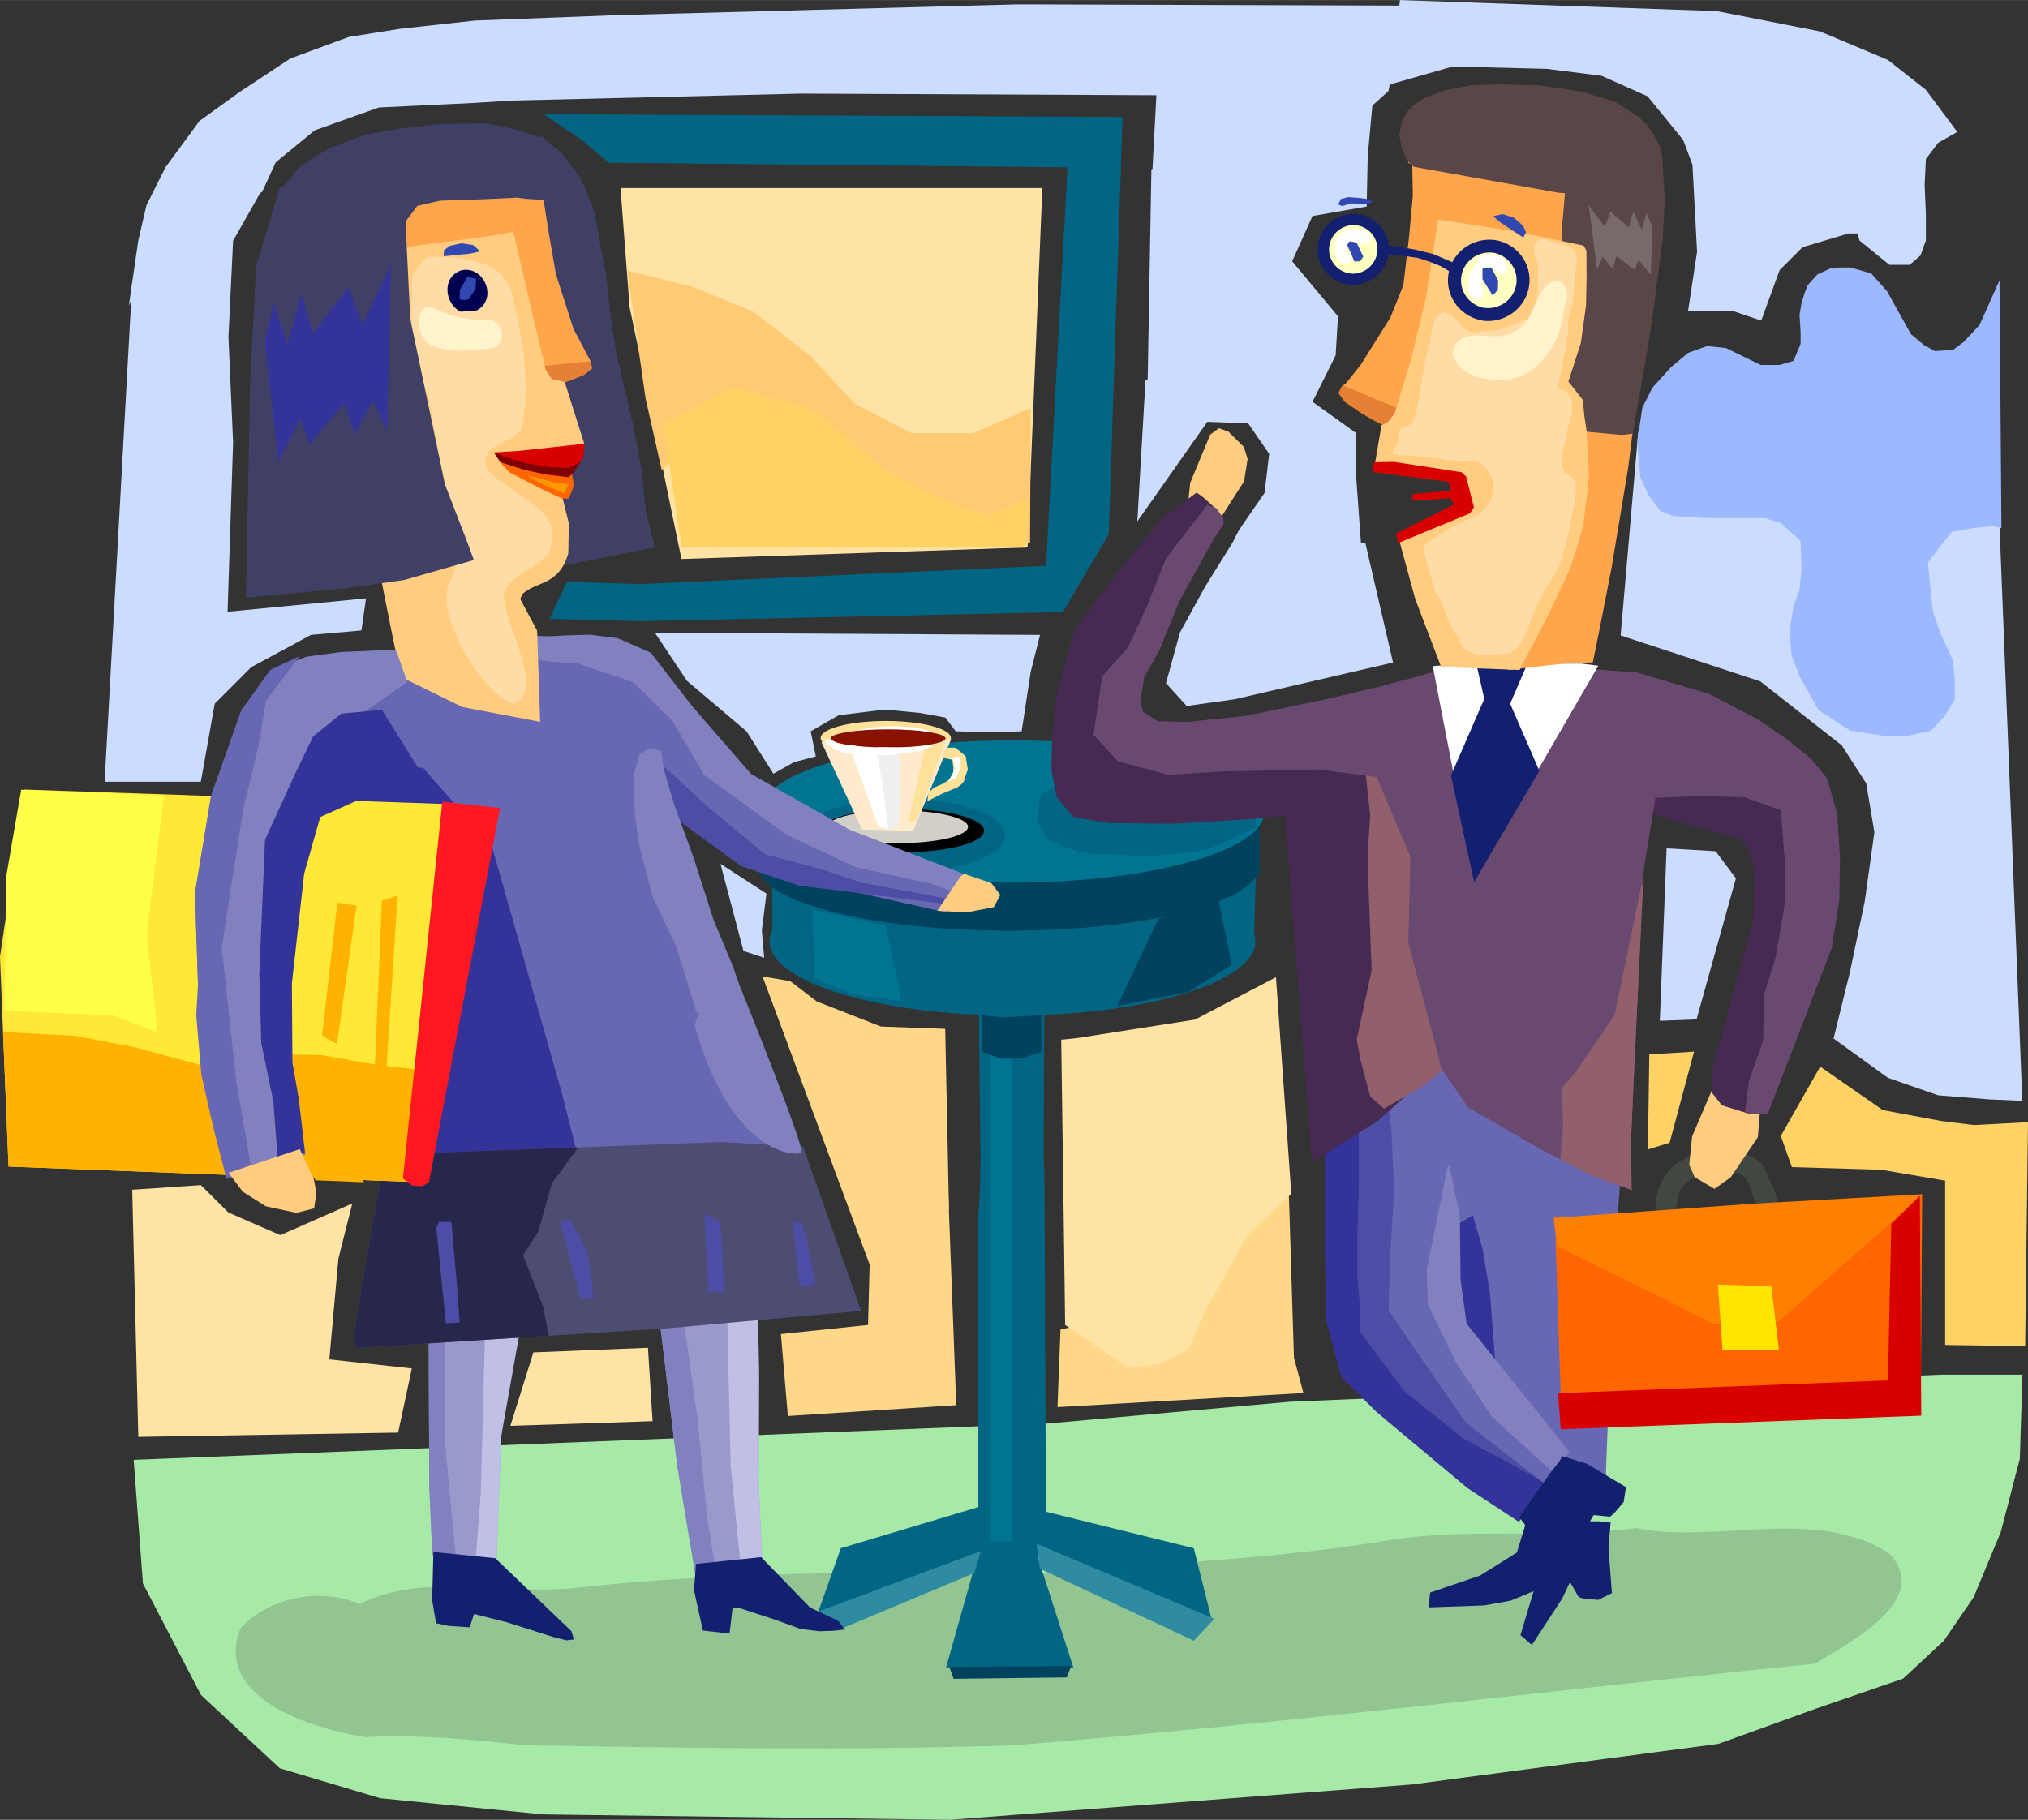 <?xml version="1.0" encoding="UTF-8"?>
<!DOCTYPE svg PUBLIC "-//W3C//DTD SVG 1.1//EN" "http://www.w3.org/Graphics/SVG/1.1/DTD/svg11.dtd">
<!-- Creator: CorelDRAW -->
<svg xmlns="http://www.w3.org/2000/svg" xml:space="preserve" width="113.795mm" height="102.133mm" version="1.1" style="shape-rendering:geometricPrecision; text-rendering:geometricPrecision; image-rendering:optimizeQuality; fill-rule:evenodd; clip-rule:evenodd"
viewBox="0 0 11380 10213"
 xmlns:xlink="http://www.w3.org/1999/xlink">
 <rect x="0" y="0" width="11380" height="10213" fill="#333333" stroke="none"/>
 <defs>
  <style type="text/css">
   <![CDATA[
    .fil40 {fill:#FFFFC2;fill-rule:nonzero}
    .fil61 {fill:#FFFF48;fill-rule:nonzero}
    .fil41 {fill:#766A6A;fill-rule:nonzero}
    .fil43 {fill:#FFF3CC;fill-rule:nonzero}
    .fil38 {fill:#5A4646;fill-rule:nonzero}
    .fil15 {fill:#FFEBCC;fill-rule:nonzero}
    .fil58 {fill:#FFE936;fill-rule:nonzero}
    .fil29 {fill:#FFE600;fill-rule:nonzero}
    .fil48 {fill:#FFE3A4;fill-rule:nonzero}
    .fil13 {fill:#FFE199;fill-rule:nonzero}
    .fil42 {fill:#FFDCA6;fill-rule:nonzero}
    .fil32 {fill:#FFD788;fill-rule:nonzero}
    .fil33 {fill:#FFD266;fill-rule:nonzero}
    .fil27 {fill:#925F6C;fill-rule:nonzero}
    .fil25 {fill:#FFCC80;fill-rule:nonzero}
    .fil59 {fill:#FFB300;fill-rule:nonzero}
    .fil37 {fill:#FFA64D;fill-rule:nonzero}
    .fil36 {fill:#E68034;fill-rule:nonzero}
    .fil56 {fill:#FF9900;fill-rule:nonzero}
    .fil17 {fill:#881100;fill-rule:nonzero}
    .fil55 {fill:#800101;fill-rule:nonzero}
    .fil24 {fill:#FF8000;fill-rule:nonzero}
    .fil23 {fill:#FF6600;fill-rule:nonzero}
    .fil60 {fill:#FF1722;fill-rule:nonzero}
    .fil35 {fill:#D90000;fill-rule:nonzero}
    .fil18 {fill:#414841;fill-rule:nonzero}
    .fil28 {fill:#6A4971;fill-rule:nonzero}
    .fil26 {fill:#462A52;fill-rule:nonzero}
    .fil51 {fill:#C0C0E6;fill-rule:nonzero}
    .fil52 {fill:#4D4D73;fill-rule:nonzero}
    .fil54 {fill:#404066;fill-rule:nonzero}
    .fil53 {fill:#27274D;fill-rule:nonzero}
    .fil3 {fill:#92C592;fill-rule:nonzero}
    .fil0 {fill:#CCDCFF;fill-rule:nonzero}
    .fil50 {fill:#9999CC;fill-rule:nonzero}
    .fil30 {fill:#8181C0;fill-rule:nonzero}
    .fil2 {fill:#A7E9A7;fill-rule:nonzero}
    .fil22 {fill:#6767B3;fill-rule:nonzero}
    .fil21 {fill:#4D4DA6;fill-rule:nonzero}
    .fil62 {fill:#01435F;fill-rule:nonzero}
    .fil34 {fill:#9CB8FF;fill-rule:nonzero}
    .fil19 {fill:#333399;fill-rule:nonzero}
    .fil20 {fill:#13206F;fill-rule:nonzero}
    .fil9 {fill:#016583;fill-rule:nonzero}
    .fil39 {fill:#3148B1;fill-rule:nonzero}
    .fil63 {fill:#017492;fill-rule:nonzero}
    .fil57 {fill:#000050;fill-rule:nonzero}
    .fil11 {fill:black;fill-rule:nonzero}
    .fil16 {fill:#EFEFEF;fill-rule:nonzero}
    .fil14 {fill:white;fill-rule:nonzero}
    .fil1 {fill:#FFD788;fill-rule:nonzero}
    .fil4 {fill:#016583;fill-rule:nonzero}
    .fil5 {fill:#016583;fill-rule:nonzero}
    .fil6 {fill:#01435F;fill-rule:nonzero}
    .fil7 {fill:#01435F;fill-rule:nonzero}
    .fil8 {fill:#017492;fill-rule:nonzero}
    .fil10 {fill:#017492;fill-rule:nonzero}
    .fil12 {fill:#D2CEC8;fill-rule:nonzero}
    .fil31 {fill:#FFD788;fill-rule:nonzero}
    .fil44 {fill:#2F8BA1;fill-rule:nonzero}
    .fil45 {fill:#2F8BA1;fill-rule:nonzero}
    .fil46 {fill:#FFE3A4;fill-rule:nonzero}
    .fil47 {fill:#FFE3A4;fill-rule:nonzero}
    .fil49 {fill:#FFCA73;fill-rule:nonzero}
   ]]>
  </style>
 </defs>
 <g id="Layer_x0020_1">
  <g id="vc109090.ai">
   <g>
    <polygon class="fil0" points="3675,3551 5836,3563 5784,3769 5733,4104 5556,4110 5363,4104 5305,4027 5163,4001 4964,3982 4706,4014 4549,4104 4578,4245 4456,4277 4340,4342 4189,4104 3855,3821 "/>
    <polygon class="fil1" points="4279,5480 5025,7487 4426,7755 4594,7656 4754,7489 4922,7745 4990,6994 5180,6826 5325,6788 5304,5774 4943,5761 4583,5620 4434,5506 "/>
    <polygon class="fil2" points="750,8193 5880,7989 7236,7867 10892,7715 11349,7715 11334,8187 11227,8599 11075,8964 10908,9208 10679,9421 10191,9589 9643,9787 7922,10015 5332,10213 3047,10183 2133,10092 1570,9924 1128,9513 802,8887 "/>
    <path class="fil3" d="M9179 8576c456,91 990,-122 1416,137 259,259 -213,503 -411,624 -1508,153 -2971,335 -4494,458 -914,30 -1828,15 -2742,0 -289,-31 -594,-62 -899,-46 -289,-46 -853,-213 -700,-610 167,-182 457,-228 670,-137 365,-183 807,-45 1218,-91 823,-92 1676,-92 2514,-76 685,-61 1386,-77 2087,-198 442,-61 899,0 1341,-61z"/>
    <path class="fil4" d="M5681 5699c752,0 1364,-187 1364,-417 0,-230 -612,-416 -1364,-416 -752,0 -1363,186 -1363,416 0,230 611,417 1363,417z"/>
    <path class="fil5" d="M4332 4753l2720 0 -17 573 -1173 77 -6 1099c6,72 6,200 6,284l7 1698 830 205 103 412 -978 -360 199 617 -714 0 181 -643 -927 412 155 -438 772 -231 0 -1647c11,-109 11,-212 12,-315l-12 -1074 -1156 -90 -2 -579z"/>
    <polygon class="fil6" points="4266,4921 7067,4921 7067,4624 4266,4624 "/>
    <path class="fil7" d="M5662 5223c777,0 1408,-164 1408,-365 0,-202 -631,-366 -1408,-366 -777,0 -1409,164 -1409,366 0,201 632,365 1409,365z"/>
    <path class="fil8" d="M5681 4953c780,0 1415,-179 1415,-399 0,-220 -635,-399 -1415,-399 -780,0 -1415,179 -1415,399 0,220 635,399 1415,399z"/>
    <path class="fil9" d="M5070 4894c314,0 569,-92 569,-206 0,-112 -255,-205 -569,-205 -313,0 -568,93 -568,205 0,114 255,206 568,206z"/>
    <path class="fil9" d="M5974 4368l-136 96 -19 148 52 90c0,0 45,28 103,51 53,22 117,39 167,39 103,0 244,13 296,13 51,0 283,-26 334,-39 52,-13 277,-122 277,-122l-7 -161 -1067 -115z"/>
    <polygon class="fil10" points="5561,8651 5675,8651 5675,5774 5561,5774 "/>
    <path class="fil0" d="M6917 2290l90 90 115 167 -26 219 -141 205c0,0 -116,193 -26,206 90,13 682,26 682,26l26 -154 -26 -360 0 -258 -322 -231 -372 90z"/>
    <polygon class="fil0" points="742,1583 587,4387 1127,4387 1205,3949 1410,3744 1745,3563 2028,3538 2054,3358 1277,3433 1308,2483 1282,1891 1308,1351 1470,1065 1102,1042 "/>
    <path class="fil11" d="M5064 4783c253,0 458,-54 458,-121 0,-67 -205,-122 -458,-122 -254,0 -459,55 -459,122 0,67 205,121 459,121z"/>
    <path class="fil12" d="M5038 4732c218,0 394,-41 394,-92 0,-51 -176,-92 -394,-92 -217,0 -394,41 -394,92 0,51 177,92 394,92z"/>
    <path class="fil13" d="M4971 4046c-202,0 -366,43 -366,96 0,53 164,96 366,96 201,0 365,-43 365,-96 0,-53 -164,-96 -365,-96z"/>
    <path class="fil14" d="M5008 4076c-141,0 -256,29 -256,64 0,35 115,63 256,63 142,0 257,-28 257,-63 0,-35 -115,-64 -257,-64z"/>
    <polygon class="fil15" points="5124,4663 5337,4149 5099,4134 5047,4131 4988,4134 4945,4144 4915,4159 4609,4164 4837,4655 "/>
    <polygon class="fil16" points="4972,4655 4870,4187 4933,4134 5003,4114 5061,4121 5051,4223 5056,4424 5041,4637 "/>
    <polygon class="fil14" points="4931,4643 4763,4182 4817,4151 4882,4119 4941,4115 4916,4205 4953,4400 4985,4651 "/>
    <path class="fil17" d="M4983 4093c-177,0 -322,23 -322,51 0,28 145,51 322,51 178,0 323,-23 323,-51 0,-28 -145,-51 -323,-51z"/>
    <path class="fil13" d="M5285 4251l59 13 5 41 0 41 -29 34 -35 21 -46 20 -29 28 -6 47 81 -41 82 -34c0,0 40,-20 46,-48 6,-27 18,-53 18,-53l-12 -76 -58 -48 -53 0 -23 55z"/>
    <path class="fil13" d="M5190 4199c19,-6 116,-41 116,-41l-162 443 -47 18 93 -420z"/>
    <polygon class="fil14" points="5345,4250 5359,4314 5322,4385 5364,4368 5392,4309 5382,4248 "/>
    <path class="fil14" d="M4627 4158c0,0 33,50 112,65 79,15 95,18 130,15 35,-3 107,6 151,-3 44,-9 130,-18 156,-24 25,-6 67,-29 53,-29 -14,0 -116,14 -137,14 -21,0 -123,-3 -139,-3 -17,0 -63,6 -96,3 -32,-3 -65,-14 -88,-14 -23,0 -37,5 -65,-9 -28,-15 -47,-24 -47,-24l-30 9z"/>
    <polygon class="fil0" points="723,1715 776,1593 929,1532 1028,1501 1096,1433 1203,1265 1294,1159 1470,1078 1547,911 1766,731 2126,603 2666,577 2872,564 4493,525 6489,534 6466,968 6596,1014 6687,1090 6786,1227 6839,1494 6824,1601 6801,1768 6740,1913 6679,2004 6428,2134 6382,2926 6775,2367 7122,2380 7354,2277 7495,1994 7508,1775 7251,1466 7365,1212 7669,1159 7675,875 7701,592 7791,511 7890,31 5712,24 3450,85 2665,115 2246,161 1957,207 1629,328 1340,519 1119,679 929,938 822,1151 776,1349 "/>
    <polygon class="fil0" points="9193,2423 9094,3566 9878,3824 10335,4183 10472,4396 10518,4670 10464,5058 10381,5454 10289,5828 10594,6049 10876,6147 11165,6170 11348,6178 11211,2720 "/>
    <path class="fil18" d="M9563 6462c133,-4 320,-15 358,145 27,53 99,171 0,198 -118,-19 -61,-225 -198,-225 -129,-26 -305,19 -312,168 0,19 -23,72 -31,84 -118,22 -91,-134 -61,-187 31,-99 153,-160 244,-183z"/>
    <polygon class="fil19" points="8257,6698 7907,7186 8539,8435 8714,8473 9034,8473 8973,7940 8402,6767 "/>
    <polygon class="fil20" points="9026,8686 9045,8941 8969,8979 8889,8972 8859,8964 8813,8884 8714,8892 8596,8934 8478,8983 8329,9010 8017,9021 8025,8938 8306,8842 8512,8713 8562,8549 8889,8538 8977,8538 9038,8545 "/>
    <polygon class="fil19" points="7434,6409 7434,6744 7434,7018 7442,7414 7526,7727 7724,7924 8234,8351 8523,8541 8722,8283 8013,7468 7990,6942 7891,6195 7655,6135 "/>
    <polygon class="fil21" points="7625,6318 7625,6660 7617,6919 7617,7163 7632,7346 7632,7475 7876,7803 8204,8069 8714,8344 8714,8214 8074,7536 8036,6637 7983,6173 7907,6150 "/>
    <polygon class="fil22" points="9095,6592 9057,7087 9011,8275 8760,8271 8776,8173 8485,7776 8394,7685 8360,7251 8318,7003 8265,6820 8189,6866 8128,7308 8387,7673 8787,8153 8729,8374 8226,7985 7967,7612 7792,7353 7800,7064 7823,6683 7808,6348 7777,6066 8341,5898 8646,6074 8958,6401 "/>
    <polygon class="fil23" points="8729,6950 8764,8012 9491,7970 10778,7932 10786,6710 9110,6854 "/>
    <polygon class="fil24" points="8718,6835 9841,6755 10793,6702 9978,7418 9780,7429 9621,7433 9339,7289 8737,6995 "/>
    <polygon class="fil25" points="9609,6112 9495,6378 9479,6538 9510,6607 9621,6672 9712,6607 9864,6382 9876,6234 9796,6146 "/>
    <polygon class="fil26" points="9236,4520 9247,4554 9373,4600 9601,4665 9773,4710 9822,4790 9845,4908 9837,5167 9605,6013 9605,6131 9662,6203 9822,6253 10081,5662 10096,4992 10089,4455 9632,4234 9251,4276 "/>
    <polygon class="fil25" points="6658,2909 6679,2709 6791,2439 6840,2403 6894,2423 6980,2508 7001,2576 6981,2701 6848,2909 6822,2989 "/>
    <polygon class="fil26" points="6836,2867 6757,2795 6715,2764 6520,2909 6220,3278 6029,3537 5930,3895 5904,4150 5900,4322 5930,4474 6022,4585 6223,4619 6581,4623 7031,4596 7210,4577 7362,6523 7731,6291 8025,6028 7990,5578 7846,4295 7553,4139 6562,4131 6303,4036 6433,3652 6639,3119 "/>
    <polygon class="fil27" points="7651,4227 7689,4577 7674,4798 7682,5049 7697,5445 7613,5834 7636,5956 7689,6153 7766,6222 7987,6093 8253,5879 8398,4905 7964,4341 7781,4280 "/>
    <polygon class="fil28" points="6775,2833 6825,2852 6863,2905 6867,2939 6814,3019 6620,3370 6501,3659 6421,3800 6399,3933 6414,3994 6497,4048 6669,4051 6993,4017 7450,3922 7743,3853 8093,3758 8862,3751 9182,3773 9593,3895 9868,4040 10020,4143 10161,4257 10252,4367 10310,4569 10325,4817 10321,5053 10279,5320 9921,6249 9826,6253 9792,6237 9814,6066 9894,5841 9898,5582 9963,5377 10016,5068 10020,4889 9993,4547 9788,4474 9536,4467 9289,4478 9224,4878 9167,6066 9152,6409 9156,6679 8927,6595 8653,6454 8238,6215 8086,5994 8074,5937 7903,5293 7914,4806 7724,4360 7392,4318 6867,4329 6555,4348 6273,4272 6136,4124 6185,3796 6330,3633 6440,3393 6543,3134 "/>
    <polygon class="fil14" points="8063,3736 8424,3724 8874,3724 8969,3736 8272,4939 8040,3739 "/>
    <polygon class="fil20" points="8284,3724 8329,3922 8142,4352 8272,4950 8638,4326 8474,3949 8573,3720 "/>
    <path class="fil27" d="M9213 4958c0,0 2,10 6,27 -14,293 -52,1081 -52,1081l-15 343 4 270 -229 -84c0,0 -93,-48 -171,-88 2,-29 15,-201 15,-201l-8 -198 84 -99 213 -312 153 -739z"/>
    <polygon class="fil29" points="9640,7209 9666,7578 9982,7574 9940,7220 "/>
    <polygon class="fil30" points="8192,6824 8196,7186 8230,7429 8805,8145 8733,8279 8371,7951 8169,7643 8013,7323 8006,7125 8120,6561 8131,6534 "/>
    <polygon class="fil31" points="5297,6066 5366,7886 4421,7947 4382,7487 4871,7436 4893,6607 4970,6401 5061,6249 5190,6127 "/>
    <polygon class="fil32" points="7231,6660 7261,7620 7314,7818 5934,7897 5951,7461 6552,7338 6682,7171 6796,6919 6895,6835 7093,6706 "/>
    <polygon class="fil33" points="10214,5986 9993,6375 10055,6550 10557,6565 10915,6626 10915,7548 11364,7555 11380,6298 11075,6314 10892,6291 10565,6230 "/>
    <polygon class="fil33" points="9255,5917 9247,6451 9369,6413 9506,5902 "/>
    <polygon class="fil34" points="11220,1573 11108,1824 11019,1919 10958,1964 10857,1970 10796,1936 10723,1875 10589,1634 10500,1534 10383,1501 10321,1501 10271,1506 10198,1540 10143,1601 10126,1646 10109,1701 10098,1768 10104,1863 10104,1930 10064,2025 9986,2048 9880,2048 9685,1953 9579,1942 9473,1980 9378,2059 9272,2176 9216,2288 9188,2472 9194,2561 9205,2678 9250,2779 9317,2868 9389,2896 9573,2907 9752,2907 9903,2907 9992,2935 10104,3035 10109,3197 10098,3309 10064,3404 10042,3538 10053,3677 10098,3794 10204,3984 10383,4101 10572,4129 10706,4129 10835,4101 10913,4018 10969,3923 10969,3817 10958,3705 10891,3560 10846,3432 10818,3158 10885,3069 10952,2985 11075,2963 11186,2952 11231,2963 "/>
    <polygon class="fil0" points="7856,0 7791,476 8151,373 8679,386 8987,425 9245,540 9476,823 10084,755 10213,770 10343,877 10396,1037 10404,1227 10434,1349 10602,1486 10716,1486 10777,1433 10807,1349 10807,1204 10800,1037 10807,892 10876,801 10983,740 10807,504 10594,336 10213,176 9634,62 "/>
    <polygon class="fil0" points="9352,4761 9314,5729 9520,5721 9741,4929 9627,4777 "/>
    <polygon class="fil0" points="6939,3009 6762,3293 6621,3550 6543,3834 6659,3962 6929,3924 7817,3718 7662,3049 "/>
    <polygon class="fil35" points="10773,6711 10613,6868 10594,7747 8743,7819 8758,8021 10781,7945 "/>
    <polygon class="fil20" points="8904,8215 9124,8346 9111,8430 9059,8491 9035,8512 8943,8503 8892,8588 8858,8709 8831,8834 8767,8970 8596,9232 8532,9177 8617,8892 8630,8650 8525,8515 8699,8267 8752,8199 8767,8172 "/>
    <polygon class="fil36" points="7583,2134 7910,2277 7826,2420 7700,2355 7636,2317 7547,2256 7510,2206 7531,2165 "/>
    <path class="fil37" d="M7542 2165l332 139 277 -813 702 15 47 -85 -31 -208 -32 -123 -931 -196c0,0 -1,7 -4,20 15,5 23,9 23,9l3 175 -21 231 -32 271 -73 182 -165 263 -95 120z"/>
    <polygon class="fil38" points="9342,1118 9330,1342 9277,1746 9259,1874 9162,2439 9000,2449 8949,2435 8895,2458 8855,2264 8755,2225 8749,2075 8791,1532 8762,1311 8786,1035 9191,1077 "/>
    <polygon class="fil37" points="9137,2622 9043,3188 8972,3550 8938,3717 8765,3725 8463,3760 8509,3427 8667,3023 8874,2420 9101,2441 9160,2434 "/>
    <polygon class="fil25" points="8886,1378 8511,1300 8279,1264 8070,1232 8002,1668 7918,2018 7826,2319 7790,2367 7752,2387 7709,2641 8154,2690 8196,2840 7843,3000 7942,3363 8087,3743 8527,3760 8700,3427 8815,3180 8884,2953 8916,2684 8910,2542 8903,2417 8891,2338 8882,2244 8801,2141 8871,1924 8900,1713 8903,1555 8902,1406 "/>
    <polygon class="fil39" points="8548,1333 8422,1250 8378,1213 8431,1201 8496,1222 8546,1266 8563,1303 "/>
    <polygon class="fil20" points="8165,1478 8044,1426 7939,1400 7842,1384 7791,1379 7765,1381 7760,1429 7864,1434 7955,1447 8021,1468 8081,1492 8154,1534 8171,1500 "/>
    <path class="fil40" d="M8324 1760c-104,-13 -177,-108 -163,-210 14,-101 110,-173 214,-160 104,14 177,108 163,209 -14,102 -110,174 -214,161z"/>
    <path class="fil40" d="M7568 1565c-89,-12 -153,-93 -141,-181 12,-88 95,-150 185,-139 90,12 153,93 141,181 -12,88 -95,151 -185,139z"/>
    <polygon class="fil39" points="7604,1345 7650,1439 7633,1466 7600,1467 7580,1419 7553,1362 7573,1333 "/>
    <path class="fil20" d="M8381 1418c4,-28 8,-53 10,-71 -1,0 -1,0 -2,0 -127,-17 -245,71 -262,196 -17,125 73,240 200,257 0,0 1,0 2,0 2,-18 6,-42 10,-71 -1,0 -2,0 -3,0 -87,-12 -148,-91 -136,-176 11,-86 92,-146 179,-135 1,0 2,0 2,0z"/>
    <path class="fil20" d="M8509 1593c-12,84 -90,144 -176,135 -4,29 -7,54 -10,72 126,14 241,-74 258,-198 17,-124 -70,-237 -195,-256 -3,18 -6,43 -10,71 85,14 144,91 133,176z"/>
    <path class="fil20" d="M7617 1264c4,-25 7,-46 9,-62 -1,0 -1,0 -2,0 -111,-15 -214,62 -228,171 -16,109 63,210 174,224 0,0 1,0 1,1 2,-16 6,-38 9,-63 -1,0 -1,0 -2,0 -76,-10 -129,-79 -119,-153 10,-75 80,-128 156,-118 1,0 1,0 2,0z"/>
    <path class="fil20" d="M7728 1417c-10,73 -78,126 -153,118 -3,25 -6,46 -8,62 109,12 210,-64 225,-172 15,-108 -62,-208 -171,-223 -2,15 -5,37 -8,62 74,11 126,79 115,153z"/>
    <polygon class="fil39" points="8368,1500 8407,1574 8405,1627 8376,1658 8354,1623 8319,1566 8319,1507 "/>
    <path class="fil14" d="M7645 1289c-54,-14 -105,-2 -143,45 -9,47 -24,118 32,143 8,1 36,-1 42,-3 13,-42 -42,-82 -2,-120 38,3 81,29 114,1 19,-30 -24,-54 -43,-66z"/>
    <path class="fil14" d="M8394 1434c-36,-7 -94,-14 -102,35 -14,33 -54,53 -48,95 -10,42 -12,100 37,117 53,11 40,-62 34,-90 -3,-29 -16,-97 30,-97 41,0 59,51 99,44 23,-33 4,-101 -45,-100 -2,-2 -4,-2 -5,-4z"/>
    <polygon class="fil39" points="7675,1145 7583,1141 7532,1156 7509,1147 7524,1117 7564,1106 7624,1110 7669,1116 7704,1131 "/>
    <polygon class="fil41" points="9273,1276 9263,1541 9194,1457 9174,1516 9071,1437 9050,1510 8994,1441 8962,1513 8915,1153 9006,1273 9036,1187 9141,1276 9165,1186 9213,1289 9240,1196 "/>
    <path class="fil42" d="M8739 1664c-91,-8 -77,131 -176,130 -85,28 -161,76 -255,64 -105,44 -124,-114 -217,-104 -77,51 -50,149 -82,224 -32,125 -37,269 -80,390 -41,56 -90,-1 -79,102 -30,61 -57,78 -5,82 440,38 138,23 378,36 123,-34 243,169 73,300 -75,25 -311,155 -309,188 18,82 43,165 68,247 63,81 54,173 128,251 29,134 188,97 284,95 115,-61 110,-213 178,-305 27,-87 109,-148 118,-241 37,-82 42,-172 65,-263 13,-66 43,-175 -45,-204 -49,-72 8,-165 11,-241 25,-79 66,-218 -56,-234 31,-144 74,-301 61,-447 -23,-21 -32,-62 -60,-70z"/>
    <path class="fil42" d="M8677 1342c-87,-11 -79,91 -45,139 -6,118 6,250 -56,354 -1,112 113,33 172,29 103,-109 78,-275 101,-413 -1,-97 -119,-69 -172,-109z"/>
    <path class="fil43" d="M8745 1572c-155,28 -106,239 -269,299 -104,53 -293,-57 -325,110 20,98 125,144 222,148 242,36 396,-206 405,-414 31,-48 16,-117 -33,-143z"/>
    <polygon class="fil35" points="7711,2594 7699,2648 8127,2704 8143,2753 7931,2772 7923,2796 7939,2810 8139,2795 8159,2831 7835,2994 7844,3048 8248,2881 8271,2848 8227,2674 8201,2650 7822,2592 "/>
    <polygon class="fil38" points="7934,936 7892,898 7864,822 7852,756 7866,684 7895,627 7936,587 7985,554 8097,509 8253,478 8413,473 8638,479 8867,512 9059,569 9194,655 9244,702 9278,754 9321,833 9328,887 9342,1130 8743,1081 "/>
    <polygon class="fil44" points="5504,8705 5468,8828 4708,9146 4598,9042 "/>
    <polygon class="fil45" points="5817,8664 5835,8804 6699,9208 6815,9085 "/>
    <polygon class="fil9" points="3052,641 6299,656 6222,2998 5964,3435 3598,3486 3083,3473 3181,3265 3593,3278 5870,3175 5990,939 3417,913 3263,785 "/>
    <polygon class="fil46" points="742,6677 776,8064 2234,8040 2311,7680 1848,7629 1899,7063 1977,6754 1573,6932 1282,6805 1127,6651 "/>
    <polygon class="fil47" points="3482,1055 5849,1055 5766,3072 3824,3137 3739,2727 3636,2213 3533,1724 "/>
    <polygon class="fil48" points="2993,7590 2864,8002 3662,7976 3636,7564 "/>
    <polygon class="fil49" points="3520,1518 3889,1610 4227,1749 4552,2002 4794,2264 5115,2431 5462,2431 5784,2290 5780,3047 5342,3047 4999,2907 4639,2586 4292,2380 3983,2393 3713,2637 3623,2238 "/>
    <path class="fil22" d="M2194 3666l-412 77 -386 232 -283 720 103 669 309 849c0,0 360,180 231,52 -128,-129 -77,-283 -128,-386 -51,-103 -154,-721 -154,-721 0,0 103,-386 128,-489 26,-103 257,-386 257,-386l232 155 129 1260 231 644 155 283 1826 103c0,0 78,-26 -25,-335 -103,-309 -309,-875 -361,-978 -51,-103 -334,-1054 -334,-1054l617 540 978 219 129 -155 -1107 -373 -334 -412 -386 -462 -514 -142 -901 90z"/>
    <path class="fil19" d="M1879 4290l495 19 386 438 394 1392 77 304c0,0 -755,62 -1054,86 -14,1 -21,1 -21,1l40 -550c0,0 -13,-376 -14,-441 59,5 12,-361 -117,-870 -48,-191 -186,-379 -186,-379z"/>
    <path class="fil30" d="M3223 3718c0,0 -302,12 -309,-90 -6,-103 7,-52 187,-58 90,-6 213,-8 213,-8l153 20 185 81 233 301 330 380 554 313 656 254c0,0 -42,48 -80,91 -11,-3 -18,-5 -18,-5l-101 -37 -424 -93 -385 -180 -467 -339 -178 -304 -221 -217 -328 -109z"/>
    <polygon class="fil50" points="3703,7422 3800,8224 3904,8850 4277,8770 4257,8318 4259,7720 4254,7385 "/>
    <path class="fil51" d="M4100 8227c0,0 -15,-648 -19,-830 96,-7 173,-12 173,-12l5 335 -2 598 20 452c0,0 -54,12 -120,26 -14,-142 -57,-569 -57,-569z"/>
    <path class="fil30" d="M3703 7422c0,0 57,-4 135,-9 19,141 79,573 79,573l49 515c0,0 34,213 52,324 -64,14 -114,25 -114,25l-104 -626 -97 -802z"/>
    <polygon class="fil20" points="3906,8777 4271,8739 4546,9022 4703,9096 4741,9145 4682,9152 4597,9155 4492,9142 4358,9093 4138,9021 4111,9022 4094,9168 3944,9151 3894,8923 "/>
    <polygon class="fil50" points="2405,7264 2407,7895 2409,8345 2426,8727 2786,8768 2813,8058 2921,7285 "/>
    <path class="fil51" d="M2698 8378c0,0 27,-1023 29,-1101 104,5 253,-159 253,-159l-167 940 -27 710c0,0 -52,-6 -117,-13 8,-111 29,-377 29,-377z"/>
    <path class="fil30" d="M2405 7264c0,0 40,2 97,4 -2,117 -8,795 -8,795 0,0 45,471 64,679 -71,-8 -132,-15 -132,-15l-17 -382 -2 -450 -2 -631z"/>
    <polygon class="fil20" points="2432,8710 2779,8745 3206,9154 3221,9201 3179,9206 3104,9187 2842,9104 2660,9058 2636,9133 2518,9125 2447,9110 2425,8981 "/>
    <polygon class="fil52" points="2159,6480 4049,6409 4507,6436 4832,7357 3741,7455 1996,7565 1984,7493 "/>
    <polygon class="fil21" points="3953,6816 3976,7250 4063,7255 4054,7047 4041,6857 3995,6828 "/>
    <polygon class="fil21" points="4449,6867 4487,7223 4577,7206 4525,6950 4494,6852 "/>
    <path class="fil53" d="M2159 6480c0,0 572,-22 1086,-41 -60,83 -147,200 -147,200l-78 275 -85 131 112 285c0,0 20,100 33,166 -493,32 -1084,69 -1084,69l-12 -72 175 -1013z"/>
    <polygon class="fil21" points="2448,6889 2502,7426 2579,7422 2566,7233 2533,6858 2465,6857 "/>
    <polygon class="fil21" points="3144,6864 3258,7289 3330,7291 3302,7047 3212,6861 3175,6844 "/>
    <polygon class="fil30" points="2006,4266 1785,4457 1715,4612 1614,4885 1561,5152 1610,5591 1748,5976 1821,6167 1696,6214 1537,5853 1331,5263 1300,4929 1393,4553 1519,4327 1605,4222 1723,4114 1818,4089 1922,4114 2018,4246 "/>
    <path class="fil21" d="M1053 5227c5,-27 16,-57 20,-85l-11 -165 -17 -310 173 -146 219 -463 103 -180 119 -153 278 -20c0,0 223,-4 283,25 -117,-18 -421,75 -421,75l-211 110 -133 160 -187 337 -77 425 64 463 184 662 78 171 102 173 -126 40 -178 -414 -262 -705z"/>
    <path class="fil21" d="M3673 4253l308 283 313 259 299 78 244 81 314 58c0,0 99,20 159,32 -14,16 -24,27 -24,27l-803 -101 -324 -109 -362 -264c0,0 29,85 47,138 -54,-49 -95,-86 -95,-86l-94 -256 -19 -139 37 -1z"/>
    <path class="fil30" d="M3725 4318l60 202 108 296 111 346c0,0 62,150 107,257 24,67 39,111 39,111 0,0 374,923 347,940 -25,16 -386,26 -595,-703 -11,-34 43,-106 7,-83 -40,-133 -112,-366 -112,-366l-135 -288 -77 -295 -24 -180 -5 -209 34 -119 64 -27 57 15 14 103z"/>
    <polygon class="fil25" points="5389,4920 5260,5111 5421,5121 5577,5091 5613,5022 5563,4956 5410,4904 "/>
    <polygon class="fil54" points="3203,945 3274,1036 3332,1178 3398,1524 3428,1785 3457,1976 3550,2373 3599,2627 3624,2869 3674,3071 2879,3230 2524,2067 2541,1444 3040,762 "/>
    <polygon class="fil36" points="3255,1970 2923,1999 2998,2169 3135,2157 3202,2135 3278,2104 3324,2067 3313,2027 "/>
    <path class="fil37" d="M3314 2027l-299 30 -166 -625 -885 -24 94 -297 43 -208 39 -122c299,18 600,42 897,61l6 233 34 217 42 245 99 308 96 182z"/>
    <path class="fil25" d="M2406 1369l-105 15 -83 1 -84 15 -94 4 15 214 56 221 -87 99 -14 94 -17 79 -15 125 -14 142 15 272 54 232c0,0 39,102 68,178 27,136 94,473 94,473l55 266 345 169 436 83 -17 -512 -95 -178 14 -29c83,-73 203,-45 256,-227l3 -168 -37 -150 31 -218 94 -75 -111 -350 -74 -18 -33 -51 -73 -308 -108 -466 -127 22 -167 23 -181 23z"/>
    <path class="fil42" d="M2399 1441c196,-1 450,12 481,244 52,218 97,479 48,718 -50,95 -247,82 -195,227 95,129 437,229 358,433 -6,123 -303,168 -259,306 8,159 231,508 50,582 -189,-64 -478,-558 -341,-711 14,-72 100,-262 5,-333 -59,-233 -104,-450 -142,-682 -110,-202 -97,-449 -91,-681 14,-30 72,-95 86,-103z"/>
    <polygon class="fil23" points="3205,2638 3221,2719 3206,2765 3189,2798 3155,2798 3047,2748 2861,2652 2807,2596 2804,2578 3137,2624 "/>
    <polygon class="fil35" points="3280,2490 2915,2530 2771,2539 2814,2578 2877,2589 3062,2630 3188,2638 3241,2615 3274,2566 "/>
    <polygon class="fil55" points="3258,2594 3186,2626 3087,2621 2955,2601 2847,2568 2772,2540 2807,2593 2943,2637 3065,2663 3189,2678 3210,2661 "/>
    <polygon class="fil56" points="3192,2718 3164,2767 3079,2734 2975,2680 2961,2668 3110,2707 "/>
    <polygon class="fil54" points="2277,1274 2302,1789 2407,2289 2496,2716 2622,3042 2659,3143 2267,3255 1948,3300 1380,3354 1404,2145 1438,1491 1572,1047 2276,1172 "/>
    <polygon class="fil39" points="2490,1438 2639,1423 2695,1410 2654,1375 2588,1365 2523,1380 2491,1405 "/>
    <path class="fil57" d="M2588 1517c127,-30 208,158 89,224 -18,4 -80,8 -94,8 -91,-50 -103,-195 5,-232z"/>
    <polygon class="fil39" points="2623,1554 2581,1626 2579,1680 2607,1684 2629,1679 2668,1623 2672,1564 "/>
    <path class="fil43" d="M2397 1717c109,43 215,90 342,74 80,11 113,123 30,160 -113,19 -247,27 -352,-12 -73,-51 -99,-174 -20,-222z"/>
    <polygon class="fil19" points="1486,1916 1562,2590 1686,2351 1737,2495 1932,2261 1990,2440 2092,2246 2172,2418 2194,1484 2034,1821 1954,1610 1757,1874 1691,1650 1613,1931 1538,1700 "/>
    <polygon class="fil54" points="2272,1248 2342,1155 2469,1126 2709,1118 2900,1109 2957,1116 3077,1123 3183,1115 3254,1072 3260,1001 3146,853 3047,776 2898,728 2735,693 2473,695 2231,723 2047,756 1848,832 1689,929 1582,1056 1566,1175 1957,1232 2064,1256 2172,1241 "/>
    <polygon class="fil25" points="1786,6160 1503,6297 1588,6468 1728,6597 1830,6590 1917,6497 1868,6292 "/>
    <polygon class="fil58" points="138,4431 2611,4516 2358,6635 48,6547 0,5370 "/>
    <polygon class="fil59" points="2001,5082 1891,5859 1807,5812 1893,5066 "/>
    <path class="fil59" d="M2125 5978c0,0 240,26 307,34 -41,350 -74,623 -74,623l-2310 -88c0,0 -17,-418 -31,-755 140,7 404,21 404,21l329 63 408 110 307 -69 337 4 323 57z"/>
    <polygon class="fil30" points="2221,3646 1913,3659 1720,3685 1553,3749 1355,3985 1183,4473 1094,5012 1111,5529 1153,5949 1271,6616 1497,6539 1722,6478 1608,6098 1630,5187 1658,4797 1776,4432 1865,4121 2286,3827 "/>
    <path class="fil22" d="M1326 6070c0,0 61,354 86,498 -64,22 -141,48 -141,48l-75 -291 -66 -293 -29 -333 10 -170 -17 -517 89 -539 172 -488 162 -226 161 -75c0,0 0,0 1,0 -70,93 -186,248 -186,248l-43 258 -86 355 -120 772 82 753z"/>
    <polygon class="fil19" points="2028,4482 1797,4585 1707,4902 1638,5518 1641,5964 1698,6287 1733,6467 1558,6503 1534,6182 1466,5853 1455,5467 1473,5044 1487,4713 1661,4332 1757,4133 1915,4005 2143,3983 2350,4315 "/>
    <polygon class="fil25" points="1682,6449 1283,6582 1362,6688 1492,6770 1664,6807 1763,6781 1775,6695 1762,6621 "/>
    <polygon class="fil60" points="2482,4499 2261,6614 2314,6654 2368,6657 2407,6636 2806,4535 "/>
    <polygon class="fil59" points="2231,5026 2166,6034 2102,6020 2143,5055 "/>
    <polygon class="fil61" points="119,4432 625,4453 920,4466 823,5242 884,5794 635,5698 298,5684 24,5673 36,4913 "/>
    <polygon class="fil59" points="1651,5943 1841,5930 1886,6354 2043,6635 1770,6624 1712,6473 "/>
    <path class="fil48" d="M5955 5835c55,-5 95,-10 95,-10l656 -103 219 -115c0,0 149,-78 235,-123 18,248 86,1216 86,1216l-244 232 -232 411 -103 232 -154 77 -180 26 -356 -242c0,0 -14,-1063 -22,-1601z"/>
    <polygon class="fil0" points="6461,950 6436,2365 6925,2056 7079,1387 7028,795 "/>
    <polygon class="fil0" points="9420,718 9497,924 9523,1413 9472,1747 9729,1747 9883,1799 9986,1516 10115,1387 10372,1310 10552,1310 10527,718 10115,461 "/>
    <polygon class="fil62" points="5510,5697 5625,5710 5844,5697 5844,5903 5728,5941 5613,5941 5510,5903 "/>
    <polygon class="fil62" points="5327,9355 5351,9422 5986,9414 6011,9350 "/>
    <polygon class="fil63" points="4558,5105 4571,5491 4789,5581 5060,5619 4970,5195 "/>
    <polygon class="fil62" points="6500,5156 6835,5041 6912,5414 6667,5568 6269,5645 "/>
    <polygon class="fil0" points="4043,4848 4301,5015 4275,5221 4288,5375 4172,5337 "/>
    <path class="fil33" d="M3722 2378l386 -206c0,0 283,77 386,103 103,26 154,103 411,309 258,206 643,308 643,308l232 -102 -26 283 -1929 0 -103 -695z"/>
   </g>
  </g>
 </g>
</svg>
